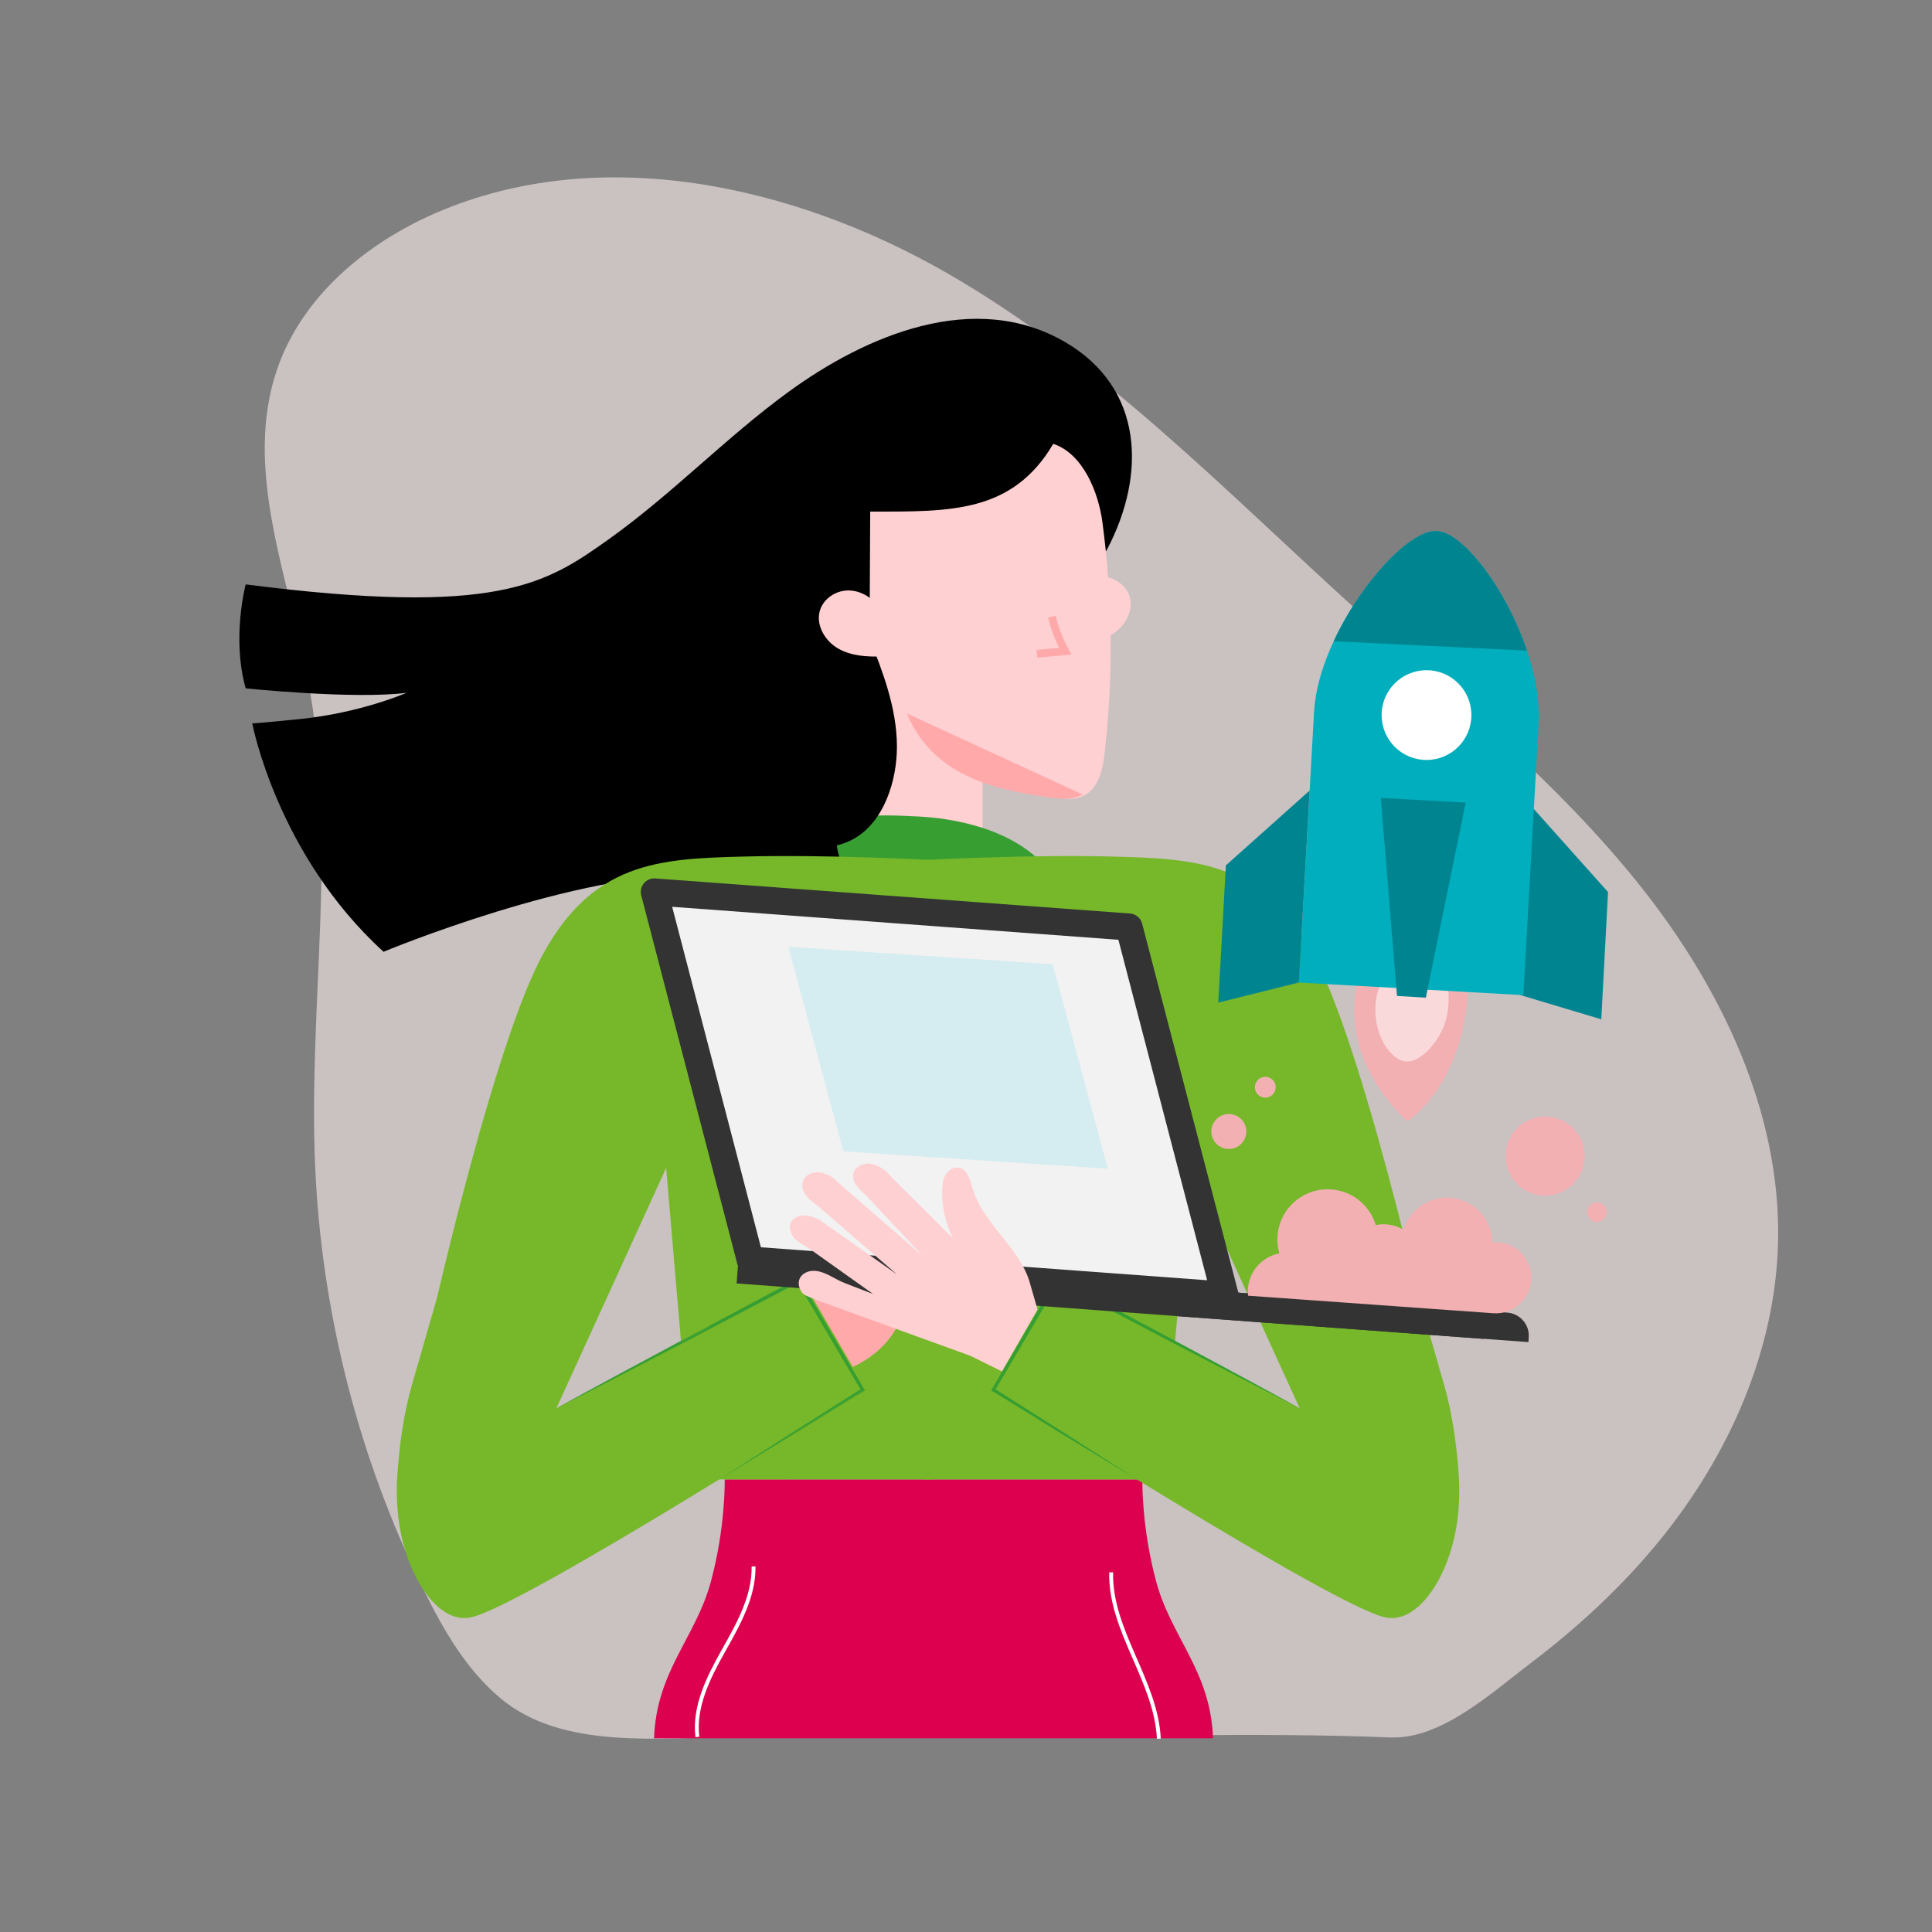 <svg xmlns="http://www.w3.org/2000/svg" xmlns:xlink="http://www.w3.org/1999/xlink" x="0px" y="0px" viewBox="0 0 500 500" style="enable-background:new 0 0 500 500;" xml:space="preserve">
<rect x="0" y="0" width="500" height="500" fill="#808080" stroke="none"/>
<style type="text/css">
	.st0{display:none;}
	.st1{display:inline;fill:#EFF5EB;}
	.st2{opacity:0.59;fill:#EBF6F8;}
	.st3{opacity:0.63;fill:#EFF5EB;}
	.st4{opacity:0.55;}
	.st5{fill:none;stroke:#C9DFE3;stroke-miterlimit:10;}
	.st6{fill:#EBF6F8;}
	.st7{fill:#758CFA;}
	.st8{opacity:0.58;fill:none;stroke:#C9DFE3;stroke-miterlimit:10;}
	.st9{clip-path:url(#SVGID_2_);}
	.st10{clip-path:url(#SVGID_4_);}
	.st11{opacity:0.2;clip-path:url(#SVGID_6_);}
	.st12{clip-path:url(#SVGID_8_);fill:#009BAC;}
	.st13{opacity:0.2;clip-path:url(#SVGID_10_);}
	.st14{clip-path:url(#SVGID_12_);fill:#009BAC;}
	.st15{clip-path:url(#SVGID_10_);fill:#F6B4B2;}
	.st16{clip-path:url(#SVGID_10_);fill:#004C54;}
	.st17{clip-path:url(#SVGID_10_);fill:#A70836;}
	.st18{clip-path:url(#SVGID_10_);fill:#FFFFFF;}
	.st19{clip-path:url(#SVGID_10_);fill:#82A5A6;}
	.st20{clip-path:url(#SVGID_10_);fill:#575756;}
	.st21{clip-path:url(#SVGID_10_);fill:#009BAC;}
	.st22{clip-path:url(#SVGID_10_);fill:#006E79;}
	.st23{clip-path:url(#SVGID_10_);fill:#706F6F;}
	.st24{clip-path:url(#SVGID_10_);fill:#DD004E;}
	.st25{clip-path:url(#SVGID_10_);fill:#FFCC00;}
	.st26{clip-path:url(#SVGID_10_);fill:#F59C00;}
	.st27{clip-path:url(#SVGID_10_);fill:#76B82A;}
	.st28{clip-path:url(#SVGID_10_);fill:#379E32;}
	.st29{clip-path:url(#SVGID_14_);fill:#009BAC;}
	.st30{clip-path:url(#SVGID_14_);fill:#006E79;}
	.st31{clip-path:url(#SVGID_16_);fill:#009BAC;}
	.st32{clip-path:url(#SVGID_16_);fill:#006E79;}
	.st33{clip-path:url(#SVGID_16_);fill:#575756;}
	.st34{clip-path:url(#SVGID_16_);fill:#1D1D1B;}
	.st35{clip-path:url(#SVGID_16_);fill:#F6B4B2;}
	.st36{clip-path:url(#SVGID_16_);fill:#004C54;}
	.st37{clip-path:url(#SVGID_16_);fill:#638080;}
	.st38{clip-path:url(#SVGID_16_);enable-background:new    ;}
	.st39{clip-path:url(#SVGID_18_);fill:#638080;}
	.st40{opacity:0.2;clip-path:url(#SVGID_16_);}
	.st41{clip-path:url(#SVGID_20_);fill:#009BAC;}
	.st42{clip-path:url(#SVGID_22_);fill:#009BAC;}
	.st43{clip-path:url(#SVGID_16_);fill:#FFFFFF;}
	.st44{clip-path:url(#SVGID_24_);fill:#009BAC;}
	.st45{clip-path:url(#SVGID_26_);fill:#009BAC;}
	.st46{clip-path:url(#SVGID_16_);fill:#82A5A6;}
	.st47{clip-path:url(#SVGID_16_);fill:#C7E6EC;}
	.st48{clip-path:url(#SVGID_16_);fill:#878787;}
	.st49{clip-path:url(#SVGID_16_);fill:#DD004E;}
	.st50{fill:#D0E3B0;}
	.st51{fill:#F2F2F2;}
	.st52{fill:none;stroke:#FFFFFF;stroke-miterlimit:10;}
	.st53{fill:#EFC18B;}
	.st54{fill:#FFD0D1;}
	.st55{fill:#009BAC;}
	.st56{fill:none;stroke:#D6AA7F;stroke-miterlimit:10;}
	.st57{fill:#006E79;}
	.st58{fill:#FFA9AB;}
	.st59{fill:none;stroke:#FFA9AB;stroke-miterlimit:10;}
	.st60{fill:#DD004E;}
	.st61{fill:none;stroke:#000000;stroke-miterlimit:10;}
	.st62{fill:#FFFFFF;}
	.st63{fill:#B3B3B3;}
	.st64{fill:#76B82A;}
	.st65{fill:#379E32;}
	.st66{fill:none;stroke:#379E32;stroke-miterlimit:10;}
	.st67{fill:none;stroke:#B3B3B3;stroke-miterlimit:10;}
	.st68{opacity:0.7;fill:#EBF6F8;}
	.st69{fill:#FFE07D;}
	.st70{fill:none;stroke:#FCC577;stroke-miterlimit:10;}
	.st71{fill:#8C6239;}
	.st72{fill:#FFF5D8;}
	.st73{fill:#1A1A1A;}
	.st74{fill:#999999;}
	.st75{fill:#333333;}
	.st76{fill:#FFCC00;}
	.st77{fill:#FFEAAD;}
	.st78{fill:#FFD544;}
	.st79{fill:none;stroke:#F4F8ED;stroke-miterlimit:10;}
	.st80{fill:#F4F8ED;}
	.st81{fill:none;stroke:#000000;stroke-width:1.5;stroke-miterlimit:10;}
	.st82{opacity:0.09;fill:#FFCC00;}
	.st83{fill:none;stroke:#DD004E;stroke-width:8;stroke-miterlimit:10;}
	.st84{opacity:0.2;fill:#FFCC00;}
	.st85{fill:#575656;}
	.st86{fill:none;stroke:#DD004E;stroke-width:3;stroke-miterlimit:10;}
	.st87{fill:#015B60;}
	.st88{fill:none;stroke:#015B60;stroke-miterlimit:10;}
	.st89{fill:none;stroke:#009BAC;stroke-width:3;stroke-miterlimit:10;}
	.st90{fill:none;stroke:#CCCCCC;stroke-width:3;stroke-miterlimit:10;}
	.st91{fill:#A70836;}
	.st92{fill:#B84252;}
	.st93{fill:#CA7277;}
	.st94{fill:#DCA1A1;}
	.st95{fill:#EED0CF;}
	.st96{fill:#F7E7E7;}
	.st97{fill:#F59C00;}
	.st98{fill:#E34F6A;}
	.st99{fill:#F9B142;}
	.st100{fill:#6EAF54;}
	.st101{fill:#99C555;}
	.st102{fill:#008590;}
	.st103{fill:#00AEBD;}
	.st104{fill:#EB828D;}
	.st105{fill:#FCC577;}
	.st106{fill:#98C27F;}
	.st107{fill:#B6D484;}
	.st108{fill:#53A1AB;}
	.st109{fill:#63C2CF;}
	.st110{fill:#F2B0B3;}
	.st111{fill:#FDD9A7;}
	.st112{fill:#BDD7AB;}
	.st113{fill:#91BFC6;}
	.st114{fill:#A4D8E0;}
	.st115{fill:#F9D9DA;}
	.st116{fill:#FFECD4;}
	.st117{fill:#DFEBD7;}
	.st118{fill:#E8F1DA;}
	.st119{fill:#C9DFE3;}
	.st120{fill:#D5ECF0;}
	.st121{fill:#FCECED;}
	.st122{fill:#FFFAEC;}
	.st123{fill:#FFF6EA;}
	.st124{fill:#EFF5EB;}
	.st125{fill:#E4EFF1;}
	.st126{fill:#E6E6E6;}
	.st127{fill:#F2F2F2;stroke:#000000;stroke-width:4;stroke-miterlimit:10;}
	.st128{fill:#4D4D4D;}
	.st129{fill:none;stroke:#76B82A;stroke-miterlimit:10;}
	.st130{fill:none;stroke:#CCCCCC;stroke-miterlimit:10;}
	.st131{fill:#CCCCCC;}
	.st132{fill:none;stroke:#B3B3B3;stroke-width:3;stroke-miterlimit:10;}
	.st133{fill:none;stroke:#FFFFFF;stroke-width:15;stroke-linecap:round;stroke-miterlimit:10;}
	.st134{fill:#754C24;}
	.st135{fill:none;stroke:#754C24;stroke-miterlimit:10;}
	.st136{opacity:0.15;fill:#FFCC00;}
	.st137{fill:#FFFFFF;stroke:#000000;stroke-width:1.5;stroke-linejoin:round;stroke-miterlimit:10;}
	.st138{opacity:0.52;fill:none;stroke:#FFCC00;stroke-width:4;stroke-miterlimit:10;}
	.st139{fill:none;stroke:#00AEBD;stroke-miterlimit:10;}
	.st140{fill:none;stroke:#000000;stroke-width:2;stroke-linecap:round;stroke-linejoin:round;stroke-miterlimit:10;}
	.st141{fill-rule:evenodd;clip-rule:evenodd;fill:#FFFFFF;stroke:#000000;stroke-width:2;stroke-linecap:round;}
	.st142{fill-rule:evenodd;clip-rule:evenodd;}
	.st143{fill:#FFFFFF;stroke:#000000;stroke-width:2;stroke-linecap:round;stroke-linejoin:round;stroke-miterlimit:10;}
	.st144{fill:none;stroke:#000000;stroke-width:2;stroke-linecap:round;stroke-miterlimit:10;}
	.st145{fill:none;stroke:#000000;stroke-width:2;stroke-linejoin:round;stroke-miterlimit:10;}
	.st146{fill:#FFFFFF;stroke:#000000;stroke-miterlimit:10;}
	.st147{clip-path:url(#SVGID_28_);fill:#76B82A;}
	.st148{clip-path:url(#SVGID_28_);fill:#379E32;}
	.st149{fill:none;stroke:#FFFFFF;stroke-width:3;stroke-miterlimit:10;}
	.st150{opacity:0.3;}
	.st151{fill:#EBF6F8;stroke:#F9B142;stroke-width:3;stroke-miterlimit:10;}
	.st152{fill:#FFCE00;}
	.st153{fill:#78B72C;}
	.st154{fill:#DD054F;}
	.st155{fill:none;stroke:#006E79;stroke-miterlimit:10;}
	.st156{fill:#666666;}
	.st157{fill:#808080;}
	.st158{fill:#F9C85D;}
	.st159{fill:none;stroke:#FFA9AB;stroke-width:0.5;stroke-miterlimit:10;}
	.st160{fill:none;stroke:#A70836;stroke-miterlimit:10;}
	.st161{fill:#42210B;}
	.st162{fill:#D5ECF0;stroke:#000000;stroke-width:3;stroke-miterlimit:10;}
	.st163{fill:none;stroke:#6EAF54;stroke-miterlimit:10;}
	.st164{fill:#998675;}
	.st165{fill:none;stroke:#666666;stroke-miterlimit:10;}
	.st166{fill:#FFFFFF;stroke:#000000;stroke-width:1.5;stroke-linejoin:bevel;stroke-miterlimit:10;}
	.st167{fill:none;stroke:#000000;stroke-width:1.5;stroke-linejoin:bevel;stroke-miterlimit:10;}
	.st168{fill:none;stroke:#FFFFFF;stroke-width:2;stroke-miterlimit:10;}
	.st169{fill:#FFFFFF;stroke:#009BAC;stroke-width:3;stroke-miterlimit:10;}
	.st170{fill:#FFFFFF;stroke:#000000;stroke-width:1.5;stroke-miterlimit:10;}
	.st171{fill:none;stroke:#76B82A;stroke-width:12;stroke-miterlimit:10;}
	.st172{fill:#009AAB;}
	.st173{clip-path:url(#SVGID_30_);}
	.st174{fill:none;stroke:#DD004E;stroke-width:12;stroke-miterlimit:10;}
	.st175{fill:none;stroke:#FFCC00;stroke-width:2;stroke-miterlimit:10;}
	.st176{clip-path:url(#SVGID_32_);}
	.st177{clip-path:url(#SVGID_32_);fill:#FFFFFF;stroke:#000000;stroke-width:1.5;stroke-miterlimit:10;}
	.st178{stroke:#000000;stroke-width:1.5;stroke-linejoin:bevel;stroke-miterlimit:10;}
	.st179{fill:none;stroke:#000000;stroke-width:1.5;stroke-linejoin:bevel;}
	.st180{fill:none;stroke:#000000;stroke-width:1.5;stroke-linejoin:bevel;stroke-dasharray:8.118,8.118;}
	.st181{fill:none;stroke:#000000;stroke-width:1.5;stroke-linejoin:bevel;stroke-miterlimit:10;stroke-dasharray:8;}
	.st182{fill:none;stroke:#76B82A;stroke-width:9;stroke-miterlimit:10;}
	.st183{fill:none;stroke:#A4D8E0;stroke-miterlimit:10;}
	.st184{fill:none;stroke:#000000;stroke-width:1.5;stroke-miterlimit:10;stroke-dasharray:5;}
	.st185{fill:none;stroke:#76B82A;stroke-width:5;stroke-miterlimit:10;}
	.st186{fill:none;stroke:#006E79;stroke-width:0.5;stroke-miterlimit:10;}
	.st187{opacity:0.6;fill:#FCECED;}
	.st188{fill:none;stroke:#F9B142;stroke-miterlimit:10;}
	.st189{fill:none;stroke:#76B82A;stroke-width:2;stroke-miterlimit:10;}
	.st190{fill:none;stroke:#FFFFFF;stroke-linejoin:bevel;stroke-miterlimit:10;}
	.st191{fill:none;stroke:#FFA9AB;stroke-width:2;stroke-miterlimit:10;}
	.st192{opacity:0.23;fill:#76B82A;}
	.st193{fill:#F2F2F2;stroke:#333333;stroke-width:7;stroke-linejoin:round;stroke-miterlimit:10;}
</style>
<g id="hg" class="st0">
</g>
<g id="Ebene_4">
</g>
<g id="Ebene_1">
</g>
<g id="Ebene_2">
</g>
<g id="Ebene_3">
</g>
<g id="Ebene_5">
	<path class="st187" d="M252.511,449.571c-20.58,0-41.16,0-61.74,0c-19.894,0-45.14,3.476-61.298-10.096   c-8.736-7.338-14.616-17.475-19.674-27.702C92.889,377.584,83.202,339.843,81.556,301.736   c-1.82-42.125,6.018-84.83-1.946-126.236c-5.129-26.67-16.692-54.255-7.889-79.948   c6.411-18.713,22.917-32.575,41.07-40.434c42.318-18.32,92.467-7.369,132.434,15.633   s72.375,56.783,106.565,87.726c25.022,22.646,51.418,44.136,72.476,70.51s36.679,58.726,35.897,92.466   c-0.652,28.135-12.784,55.236-30.538,77.072c-9.796,12.047-21.274,22.642-33.633,32.011   c-10.141,7.688-23.058,19.632-36.12,19.115C324.203,448.237,288.211,449.571,252.511,449.571z"></path>
	<path class="st60" d="M238.801,382.864h56.847c0,0-0.3,12.16,3.596,26.545c3.896,14.385,14.085,23.076,14.685,40.459   h-69.629h-5.404h-69.629c0.599-17.382,10.789-26.073,14.685-40.459c3.896-14.385,3.596-26.545,3.596-26.545h56.847"></path>
	<path d="M286.592,142.034c10.01-19.159,9.472-41.594-10.899-53.481c-23.524-13.727-51.558-1.75-71.565,12.817   c-16.225,11.814-30.198,26.514-46.544,38.158s-28.754,20.047-94.001,11.716c0,0-3.681,13.876,0,26.902   c0,0,27.751,2.883,41.627,1.158c0,0-11.769,5.16-27.468,6.771c-11.044,1.133-12.46,1.133-12.46,1.133   s6.432,34.042,33.981,59.11c0,0,50.309-20.981,82.688-19.914c32.38,1.067,26.619-3.515,46.441-5.498   c19.823-1.982,29.451-29.734,29.451-29.734"></path>
	<path class="st54" d="M272.606,114.873c7.691,2.562,11.665,12.556,12.687,20.192   c2.667,19.919,2.853,40.134,0.551,60.094c-0.49,4.247-1.618,9.19-5.745,10.946   c-2.826,1.203-6.109,0.437-9.096-0.346c-15.089-3.953-31.569-8.855-39.812-21.42"></path>
	<path class="st54" d="M272.606,114.873c-10.717,17.94-26.501,17.533-47.398,17.533l-0.44,86.473h29.518v-17.497"></path>
	<path class="st54" d="M274.532,156.466c1.124-1.126,1.753-1.812,2.697-3.092c1.852-2.512,4.877-4.224,7.996-4.137   c3.119,0.087,6.187,2.154,7.109,5.136c1.163,3.765-1.274,7.921-4.691,9.883s-7.545,2.189-11.483,2.054   c-1.598-0.055-2.258-0.161-3.555-1.096"></path>
	<path class="st58" d="M280.164,205.594c-2.485,1.545-5.657,1.195-8.555,0.792   c-15.426-2.146-30.242-5.978-36.95-21.761"></path>
	<path class="st191" d="M272.211,159.576c0.761,3.121,1.93,6.143,3.467,8.964c-2.443,0.212-4.886,0.425-7.328,0.637"></path>
	<path class="st65" d="M217.92,223.592c0,0-3.188-6.908,0-9.595c3.188-2.687,5.668-3.454,19.837-2.687   c14.169,0.768,24.442,5.244,30.109,10.298c5.668,5.054,2.534,2.052,2.534,2.052L217.92,223.592z"></path>
	<g>
		<path class="st64" d="M241.598,222.594c0,0-27.171-1.497-49.047-0.921s-39.722,1.151-52.963,27.057    c-13.241,25.906-31.087,105.35-32.238,113.985l36.652,1.727l28.4-62.206l6.908,80.628h62.287"></path>
		<path class="st64" d="M144.002,364.442l62.653-33.081l16.607,28.335c0,0-88.67,56.521-101.541,58.904    c-6.22,1.152-11.084-4.902-13.688-9.708c-4.446-8.204-5.834-18.038-5.193-27.256    c0.549-7.905,1.631-15.741,3.797-23.326c1.322-4.63,6.455-22.439,6.455-22.439L144.002,364.442z"></path>
	</g>
	<g>
		<path class="st64" d="M238.752,222.594c0,0,27.171-1.497,49.047-0.921s39.722,1.151,52.963,27.057    s31.087,105.35,32.238,113.985l-36.652,1.727l-28.4-62.206l-6.908,80.628H238.752"></path>
		<path class="st64" d="M336.348,364.442l-62.653-33.081l-16.607,28.335c0,0,88.67,56.521,101.541,58.904    c6.22,1.152,11.084-4.902,13.688-9.708c4.446-8.204,5.834-18.038,5.193-27.256    c-0.549-7.905-1.631-15.741-3.797-23.326c-1.322-4.63-6.455-22.439-6.455-22.439L336.348,364.442z"></path>
	</g>
	<polygon class="st192" points="304.078,347.404 306.849,320.844 298.693,344.561  "></polygon>
	<g>
		<path class="st65" d="M144.002,364.442c10.35-5.688,20.746-11.289,31.153-16.87l31.271-16.646l0.417-0.222    l0.238,0.408l16.55,28.369l0.21,0.361l-0.353,0.217l-18.635,11.453l-18.698,11.352l18.41-11.815l18.472-11.714    l-0.142,0.577l-16.663-28.302l0.655,0.186l-31.383,16.434C165.025,353.677,154.536,359.103,144.002,364.442z"></path>
	</g>
	<g>
		<path class="st65" d="M294.196,382.864l-18.698-11.353l-18.636-11.453l-0.352-0.216l0.21-0.36l16.548-28.369    l0.239-0.409l0.418,0.222l31.271,16.646c10.406,5.582,20.802,11.182,31.152,16.871    c-10.535-5.338-21.023-10.764-31.501-16.21l-31.383-16.435l0.656-0.187l-16.665,28.301l-0.142-0.576l18.472,11.714    L294.196,382.864z"></path>
	</g>
	<path class="st58" d="M209.921,335.205c3.353-4.338-0.786-7.969,3.831-10.764c4.617-2.795,10.716-3.63,15.198-0.603   c5.138,3.47,6.565,11.181,4.296,17.119c-2.269,5.938-6.957,10.203-12.546,12.803"></path>
	<g>
		<polygon class="st193" points="194.168,326.099 317.03,335.179 292.195,239.91 169.333,230.829   "></polygon>
		
			<rect x="190.434" y="332.093" transform="matrix(-0.997 -0.074 0.074 -0.997 549.281 691.696)" class="st75" width="193.939" height="7.239"></rect>
		<path class="st75" d="M395.547,347.334l-91.06-6.73l0.531-7.19l85.068,6.287    c3.309,0.245,5.794,3.126,5.55,6.435L395.547,347.334z"></path>
	</g>
	<path class="st54" d="M266.325,331.33c-2.935-8.899-12.019-14.799-14.62-23.801   c-0.626-2.168-1.295-4.923-3.512-5.345c-1.35-0.257-2.724,0.611-3.434,1.787s-0.88,2.597-0.923,3.97   c-0.135,4.33,0.846,8.691,2.823,12.546l-15.91-15.804c-1.393-1.679-2.494-2.606-4.561-3.302   s-4.827,0.191-5.333,2.314c-0.507,2.129,1.355,4.021,3.038,5.42l14.881,15.906l-21.613-18.75   c-1.447-1.472-2.267-2.13-4.251-2.7c-1.984-0.57-4.521,0.22-5.149,2.186c-0.384,1.201,0.03,2.543,0.775,3.56   c0.745,1.017,1.785,1.772,2.808,2.51l20.787,17.989l-18.939-13.347c-1.413-1.157-2.891-1.639-4.7-1.889   c-1.809-0.25-3.939,0.891-4.051,2.714c-0.087,1.423,0.66,2.967,1.822,3.792s2.217,1.407,3.631,2.375   c0,0,16.125,11.458,16.124,11.458c-2.504-0.969-5.009-1.939-7.513-2.908c-2.425-0.939-4.723-2.828-7.372-3.098   c-2.958-0.301-5.535,1.909-3.938,5.021c0.776,1.511,2.094,1.56,4.158,2.528l39.764,14.409l8.187,4.05   l9.213-16.031L266.325,331.33z"></path>
	<polygon class="st120" points="218.268,297.959 286.697,302.464 272.447,249.545 204.018,245.041  "></polygon>
	<g>
		<path class="st110" d="M353.01,249.299c0,0-10.34,19.478,10.644,40.442c0.283,0.283,0.732,0.331,1.057,0.096    c2.926-2.116,16.133-13.195,15.273-40.204"></path>
		<path class="st115" d="M360.017,250.588c-5.448,5.459-5.293,15.713-0.416,21.524    c1.101,1.312,2.567,2.475,4.276,2.584c3.271,0.209,6.306-3.224,7.968-5.672    c3.958-5.828,3.421-12.37,2.057-18.898"></path>
		<g>
			<path class="st110" d="M386.475,339.868c5.069,0.355,9.466-3.466,9.821-8.536c0.355-5.069-3.466-9.466-8.535-9.821     c-0.517-0.036-1.025-0.018-1.525,0.03c-0.083-6.052-4.787-11.133-10.934-11.563     c-5.572-0.39-10.498,3.17-12.063,8.293c-1.33-0.788-2.852-1.295-4.499-1.41     c-0.924-0.065-1.825,0.006-2.692,0.177c-1.521-5.019-5.995-8.828-11.538-9.216     c-7.171-0.502-13.391,4.904-13.893,12.075c-0.109,1.555,0.075,3.059,0.479,4.475     c-4.37,0.848-7.808,4.53-8.133,9.182c-0.042,0.601-0.021,1.191,0.04,1.77L386.475,339.868z"></path>
		</g>
		<g>
			<polyline class="st102" points="393.357,257.493 414.412,263.793 416.157,230.864 396.782,209.18    "></polyline>
			<path class="st103" d="M398.186,187.435c1.197-21.282-16.878-49.484-26.328-50.015     c-9.45-0.531-30.608,26.081-31.77,46.748c-0.951,16.903-3.943,70.108-3.943,70.108l58.099,3.268     C394.243,257.543,397.439,200.71,398.186,187.435z"></path>
			<polyline class="st102" points="336.144,254.275 315.287,259.473 317.249,223.967 338.933,204.592    "></polyline>
			<circle class="st62" cx="369.178" cy="185.065" r="11.617"></circle>
			<polygon class="st102" points="357.337,206.489 379.316,207.713 369.009,258.193 361.542,257.752    "></polygon>
			<path class="st102" d="M395.165,168.38c-5.375-16.038-16.547-30.581-23.307-30.961     c-6.777-0.381-19.576,13.2-26.702,28.536L395.165,168.38z"></path>
		</g>
		<circle class="st110" cx="399.884" cy="299.199" r="10.244"></circle>
		<circle class="st110" cx="413.277" cy="313.713" r="2.54"></circle>
		<circle class="st110" cx="327.453" cy="281.374" r="2.694"></circle>
		<circle class="st110" cx="318.016" cy="292.828" r="4.527"></circle>
	</g>
	<path d="M224.944,165.025c3.587,8.931,7.135,18.314,7.181,28.071c0.041,8.729-3.236,19.708-11.44,24.141   c-4.111,2.221-9.032,2.404-13.669,1.831c-4.637-0.573-9.169-1.845-13.814-2.352s-9.579-0.18-13.591,2.214"></path>
	<path class="st52" d="M287.573,406.915c-0.38,15.035,11.625,28.032,12.336,43.055"></path>
	<path class="st52" d="M195.024,405.397c0.128,7.864-4.02,15.072-7.865,21.932   c-3.845,6.861-7.627,14.392-6.677,22.2"></path>
	<polygon class="st192" points="202.977,382.864 186.155,382.864 223.262,359.697  "></polygon>
	<path class="st192" d="M172.403,302.236c0,0,1.033,8.887,4.088,11.199c3.054,2.312,3.054,2.312,3.054,2.312l4.088,27.771   l-7.36,3.886L172.403,302.236z"></path>
	<polygon class="st192" points="257.088,360.477 279.106,382.864 292.947,382.864  "></polygon>
	<path class="st54" d="M230.01,160.041c-1.124-1.126-1.753-1.812-2.697-3.092c-1.852-2.512-4.877-4.224-7.996-4.137   s-6.187,2.154-7.109,5.136c-1.163,3.765,1.274,7.921,4.691,9.883c3.417,1.962,7.545,2.189,11.483,2.054   c1.598-0.055,2.258-0.161,3.555-1.096"></path>
</g>
</svg>